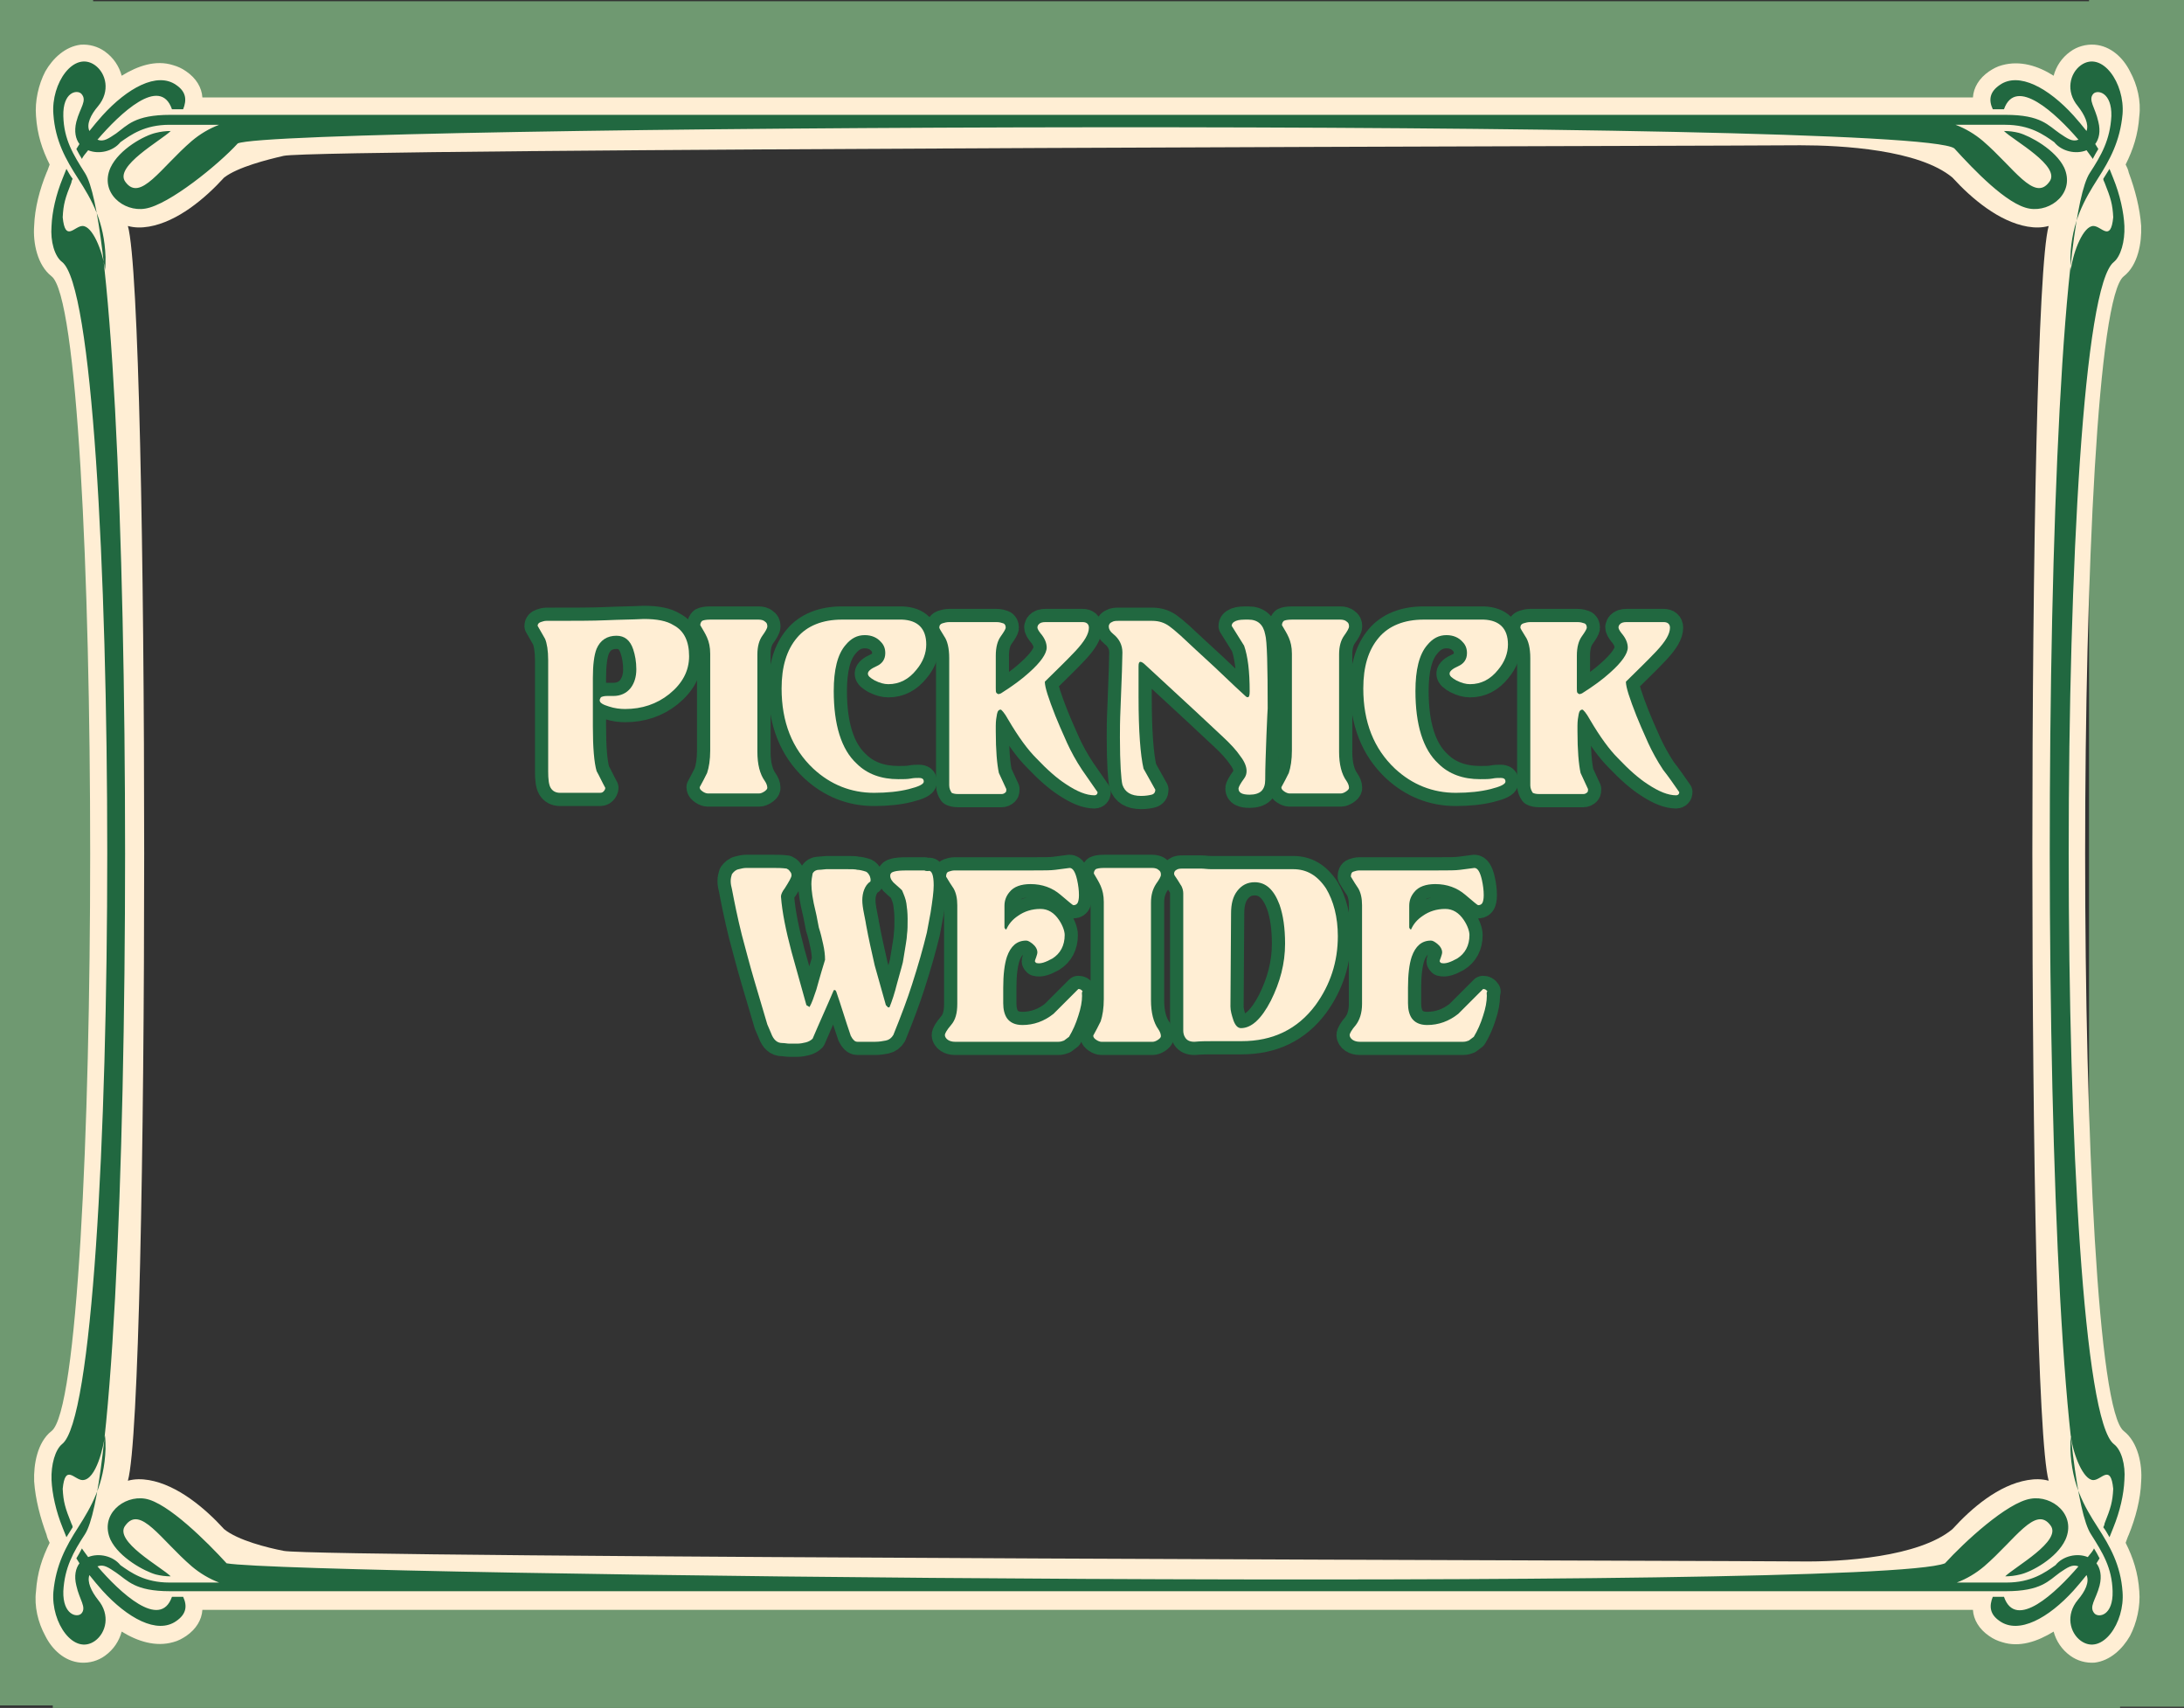<?xml version="1.0" encoding="utf-8"?>
<!-- Generator: Adobe Illustrator 27.0.1, SVG Export Plug-In . SVG Version: 6.00 Build 0)  -->
<svg version="1.1" id="Layer_1" xmlns="http://www.w3.org/2000/svg" xmlns:xlink="http://www.w3.org/1999/xlink" x="0px" y="0px"
	 viewBox="0 0 351.8 275.1" style="enable-background:new 0 0 351.8 275.1;" xml:space="preserve">
<rect x="0" y="0" width="351.8" height="275.1" fill="#333333" stroke="none"/>
<style type="text/css">
	.st0{fill:#6F9971;}
	.st1{fill:#FFEED4;}
	.st2{fill:#216840;}
	.st3{enable-background:new    ;}
	.st4{fill:#579C72;}
	.st5{fill:none;stroke:#216840;stroke-width:4.252;stroke-linejoin:round;stroke-miterlimit:10;}
</style>
<rect y="-0.5" class="st0" width="15" height="275.2"/>
<rect x="336.5" y="-0.1" class="st0" width="15.3" height="275"/>
<rect x="8.5" y="0.2" class="st0" width="333" height="17.5"/>
<rect x="8.5" y="256.6" class="st0" width="333" height="18.5"/>
<path class="st1" d="M330.8,12.2c0.4-1.5,1.3-2.9,2.7-3.9c1.1-0.8,2.5-1.2,3.9-1.1c2.6,0.2,4.6,2.1,5.7,4.3c1.2,2.2,1.8,4.8,1.5,7.2
	c-0.2,3-1,5.4-2.2,7.8c0.2,0.4,0.4,0.8,0.5,1.3c1,2.7,1.8,5.7,2,8.6c0.1,2.7-0.5,6.3-2.8,8.1c-8.3,6.4-8.3,179.6,0,186
	c2.3,1.8,3,5.4,2.8,8.1c-0.1,2.9-0.9,5.9-2,8.6c-0.2,0.4-0.3,0.8-0.5,1.3c1.2,2.4,2,4.8,2.2,7.8c0.2,2.4-0.4,5.1-1.5,7.2
	c-1.2,2.1-3.2,4-5.7,4.3c-1.4,0.1-2.8-0.3-3.9-1.1c-1.4-1-2.3-2.4-2.7-3.9c-2.6,1.6-5.5,2.6-8.3,1.7c-0.7-0.2-1.4-0.5-2.1-1
	c-1.6-1.1-2.5-2.6-2.6-4.2c-19.1,0-266.1,0-285.2,0c-0.1,1.6-1,3.1-2.6,4.2c-0.6,0.4-1.3,0.8-2.1,1c-2.8,0.8-5.7-0.1-8.3-1.7
	c-0.4,1.5-1.3,2.9-2.7,3.9c-1.1,0.8-2.5,1.2-3.9,1.1c-2.6-0.2-4.6-2.1-5.7-4.3c-1.2-2.2-1.8-4.8-1.5-7.2c0.2-3,1-5.4,2.2-7.8
	c-0.2-0.4-0.4-0.8-0.5-1.3c-1-2.7-1.8-5.7-2-8.6c-0.1-2.7,0.5-6.3,2.8-8.1c8.3-6.4,8.3-179.6,0-186c-2.3-1.8-3-5.4-2.8-8.1
	c0.1-2.9,0.9-5.9,2-8.6C7.7,27.4,7.8,27,8,26.5c-1.2-2.4-2-4.8-2.2-7.8c-0.2-2.4,0.4-5.1,1.5-7.2c1.2-2.1,3.2-4,5.7-4.3
	c1.4-0.1,2.8,0.3,3.9,1.1c1.4,1,2.3,2.4,2.7,3.9c2.6-1.6,5.5-2.6,8.3-1.7c0.7,0.2,1.4,0.5,2.1,1c1.6,1.1,2.5,2.6,2.6,4.2
	c19.1,0,266.1,0,285.2,0c0.1-1.6,1-3.1,2.6-4.2c0.6-0.4,1.3-0.8,2.1-1C325.4,9.7,328.3,10.6,330.8,12.2L330.8,12.2z M20.6,36.4
	c3.5,12.4,3.5,189.7,0,202.1c1.1-0.3,2.2-0.3,3.4-0.1c4.6,0.8,9,4.5,12.1,7.9c2.2,1.8,7,3,9.6,3.5c5.3,1.1,238.9,1.6,244.3,1.7
	c6.7,0.1,19.1-0.7,24.5-5.2c3.1-3.4,7.4-7.1,12.1-7.9c1.2-0.2,2.3-0.2,3.4,0.1c-3.5-12.4-3.5-189.7,0-202.1
	c-1.1,0.3-2.2,0.3-3.4,0.1c-4.6-0.8-9-4.5-12.1-7.9c-5.4-4.5-17.8-5.2-24.5-5.2c-5.4,0.1-239,0.5-244.3,1.7
	c-2.6,0.6-7.4,1.8-9.6,3.5C33,32,28.6,35.7,24,36.5C22.8,36.7,21.7,36.7,20.6,36.4z"/>
<path class="st2" d="M336.6,27.9c1.9-2.9,3.3-5.4,3.5-9.2c0.1-3.8-2.2-4.3-2.9-3.6c-0.9,1,0.3,2.2,0.8,4.5c0.4,1.6,0.1,2.8-0.5,3.6
	c0.2,0.3,0.3,0.5,0.5,0.8c-0.3,0.5-0.6,1-0.9,1.6c-0.1-0.2-0.5-0.7-1-1.4c-1.7,0.7-4,0.2-5.2-1.3c-1.7-1.2-3.9-2.8-7.9-2.8l0,0h-8
	c1.6,0.6,3.1,1.5,4.4,2.6c5,4.3,8.3,9.9,10.7,6.6c2-2.5-5.8-6.7-7.3-8.2c0.8,0,1.6,0.1,2.4,0.3c1.8,0.5,5.9,2.7,7.3,5.6
	c1.8,4-2.1,7.2-5.6,6.6c-3.6-0.6-9-6.3-12.1-9.7c-6.8-5-269.8-3.8-276.5-0.8c-3.1,3.4-11.1,9.9-14.9,10.5C19.9,34.2,16,31,17.8,27
	c1.4-3,5.5-5.2,7.3-5.6c0.8-0.2,1.6-0.3,2.4-0.3c-1.5,1.5-9.2,5.7-7.3,8.2c2.4,3.3,5.7-2.3,10.7-6.6c1.3-1.1,2.8-2,4.4-2.6h-8l0,0
	c-4,0-6.2,1.6-7.9,2.8c-1.2,1.5-3.5,2-5.2,1.3c-0.5,0.6-0.9,1.1-1,1.4c-0.3-0.5-0.6-1-0.9-1.6c0.2-0.3,0.3-0.5,0.5-0.8
	c-0.6-0.8-0.9-2-0.5-3.6c0.6-2.3,1.8-3.4,0.8-4.5c-0.7-0.7-3-0.3-2.9,3.6c0.1,3.8,1.6,6.2,3.5,9.2c8.6,13.6,8.6,205.6,0,219.2
	c-1.9,2.9-3.3,5.4-3.5,9.2c-0.1,3.8,2.2,4.3,2.9,3.6c0.9-1-0.3-2.2-0.8-4.5c-0.4-1.6-0.1-2.8,0.5-3.6c-0.2-0.3-0.3-0.5-0.5-0.8
	c0.3-0.5,0.6-1,0.9-1.6c0.1,0.2,0.5,0.7,1,1.4c1.7-0.7,4-0.2,5.2,1.3c1.7,1.2,3.9,2.8,7.9,2.8l0,0h8c-1.6-0.6-3.1-1.5-4.4-2.6
	c-5-4.3-8.3-9.9-10.7-6.6c-2,2.5,5.8,6.7,7.3,8.2c-0.8,0-1.6-0.1-2.4-0.3c-1.8-0.5-5.9-2.7-7.3-5.6c-1.8-4,2.1-7.2,5.6-6.6
	c3.6,0.6,10,7,13.1,10.4c11.2,2,265,4.7,276.8,0c3.1-3.4,10-9.8,13.8-10.4c3.5-0.6,7.4,2.6,5.6,6.6c-1.4,3-5.5,5.2-7.3,5.6
	c-0.8,0.2-1.6,0.3-2.4,0.3c1.5-1.5,9.2-5.7,7.3-8.2c-2.4-3.3-5.7,2.3-10.7,6.6c-1.3,1.1-2.8,2-4.4,2.6h8l0,0c4,0,6.2-1.6,7.9-2.8
	c1.2-1.5,3.5-2,5.2-1.3c0.5-0.6,0.9-1.1,1-1.4c0.3,0.5,0.6,1,0.9,1.6c-0.2,0.3-0.3,0.5-0.5,0.8c0.6,0.8,0.9,2,0.5,3.6
	c-0.6,2.3-1.8,3.4-0.8,4.5c0.7,0.7,3,0.3,2.9-3.6c-0.1-3.8-1.6-6.2-3.5-9.2C328,233.5,328,41.4,336.6,27.9L336.6,27.9z M323.1,18.5
	L323.1,18.5c5.7,0,6.8,1.7,8.7,3c1.2,0.8,2,1.4,3,1c-3.6-4.2-10.1-10.3-12-4.9h-0.4l0,0H321c-0.7-1.5-0.5-2.8,1.1-3.9
	c3.1-2.2,7.9,0.5,11.9,4.9c0.7,0.8,1.4,1.6,2.1,2.5c0.4-1.1-0.3-2.6-1.4-4c-2-2.4-1.3-5.3,0.5-6.6c3.4-2.4,7.1,2.9,6.7,7.9
	c-0.4,4.3-2,7.3-4,10.4c-2.1,3.3-4.2,6.9-4.4,12.6c0,0.8,0,1.5,0.1,2.2c0-0.1,0-0.2,0-0.3c0.4-2.9,2-6.9,3.6-6.9
	c1.3,0,2.8,2.7,3.2-1.4c-0.1-2.1-0.4-3.1-1.4-5.6c-0.1-0.2-0.2-0.4-0.2-0.6c0.3-0.5,0.7-1.1,1-1.6c0.2,0.5,0.4,1,0.6,1.5
	c1.1,2.7,1.7,5.5,1.8,7.7c0.1,2.5-0.6,4.9-1.7,5.8c-9.7,7.5-9.7,182.9,0,190.4c1.2,0.9,1.9,3.3,1.7,5.8c-0.1,2.3-0.7,5-1.8,7.7
	c-0.2,0.5-0.4,1-0.6,1.5c-0.3-0.5-0.6-1.1-1-1.6c0.1-0.2,0.2-0.4,0.2-0.6c1-2.5,1.3-3.5,1.4-5.6c-0.4-4.1-1.9-1.4-3.2-1.4
	c-1.6,0-3.2-4-3.6-6.9c0-0.1,0-0.2,0-0.3c-0.1,0.7-0.1,1.4-0.1,2.2c0.2,5.7,2.2,9.2,4.4,12.6c2,3.1,3.7,6.1,4,10.4
	c0.4,5-3.3,10.3-6.7,7.9c-1.8-1.3-2.5-4.2-0.5-6.6c1.2-1.4,1.9-2.9,1.4-4c-0.7,0.9-1.4,1.7-2.1,2.5c-4,4.4-8.8,7.1-11.9,4.9
	c-1.6-1.1-1.7-2.4-1.1-3.9h1.4l0,0h0.4c1.9,5.5,8.4-0.7,12-4.9c-1-0.4-1.8,0.2-3,1c-1.8,1.3-3,3-8.7,3l0,0c-44.4,0-255.3,0-295.7,0
	l0,0c-5.7,0-6.8-1.7-8.7-3c-1.2-0.8-2-1.4-3-1c3.6,4.2,10.1,10.3,12,4.9h0.4l0,0h1.4c0.7,1.5,0.5,2.8-1.1,3.9
	c-3.1,2.2-7.9-0.5-11.9-4.9c-0.7-0.8-1.4-1.6-2.1-2.5c-0.4,1.1,0.3,2.6,1.4,4c2,2.4,1.3,5.3-0.5,6.6c-3.4,2.4-7.1-2.9-6.7-7.9
	c0.4-4.3,2-7.3,4-10.4c2.1-3.3,4.2-6.9,4.4-12.6c0-0.8,0-1.5-0.1-2.2c-0.2,1.7-1.4,7.2-3.6,7.2c-1.3,0-2.8-2.7-3.2,1.4
	c0.1,2.1,0.4,3.1,1.4,5.6c0.1,0.2,0.2,0.4,0.2,0.6c-0.3,0.5-0.7,1.1-1,1.6c-0.2-0.5-0.4-1-0.6-1.5c-1.1-2.7-1.7-5.5-1.8-7.7
	c-0.1-2.5,0.6-4.9,1.7-5.8c9.7-7.5,9.7-182.9,0-190.4c-1.2-0.9-1.9-3.3-1.7-5.8c0.1-2.3,0.7-5,1.8-7.7c0.2-0.5,0.4-1,0.6-1.5
	c0.3,0.5,0.6,1.1,1,1.6c-0.1,0.2-0.2,0.4-0.2,0.6c-1,2.5-1.3,3.5-1.4,5.6c0.4,4.1,1.9,1.4,3.2,1.4c1.6,0,3.2,4,3.6,6.9
	c0,0.1,0,0.2,0,0.3c0.1-0.7,0.1-1.4,0.1-2.2c-0.2-5.7-2.2-9.2-4.4-12.6c-2-3.1-3.7-6.1-4-10.4c-0.4-5,3.3-10.3,6.7-7.9
	c1.8,1.3,2.5,4.2,0.5,6.6c-1.2,1.4-1.9,2.9-1.4,4c0.7-0.9,1.4-1.7,2.1-2.5c4-4.4,8.8-7.1,11.9-4.9c1.6,1.1,1.7,2.4,1.1,3.9h-1.4l0,0
	h-0.4c-1.9-5.5-8.4,0.7-12,4.9c1,0.4,1.8-0.2,3-1c1.8-1.3,3-3,8.7-3l0,0C67.8,18.5,278.7,18.5,323.1,18.5z"/>
<g class="st3">
	<path class="st4" d="M111,105.7c0,2.4-1.1,4.4-3.2,6.1c-2,1.6-4.4,2.4-7.1,2.4c-0.8,0-1.7-0.1-2.6-0.4c-1-0.3-1.5-0.6-1.5-1
		c0-0.2,0.1-0.3,0.2-0.5c0.2-0.1,0.5-0.2,1-0.2c0.4,0,0.7,0,1,0c1.1,0,2.1-0.4,2.8-1.3c0.6-0.8,0.9-1.8,0.9-3s-0.2-2.3-0.5-3.2
		c-0.5-1.5-1.4-2.2-2.7-2.2c-1.5,0-2.6,0.7-3.2,2.1c-0.4,1-0.6,2.6-0.6,4.7v7.8c0,3.4,0.2,5.8,0.6,7.2c0.5,0.9,0.9,1.8,1.4,2.7
		c0,0.2-0.1,0.4-0.3,0.6c-0.2,0.2-0.4,0.2-0.7,0.2h-6.3c-0.7,0-1.2-0.3-1.5-0.8s-0.4-1.4-0.4-2.7v-17.9c0-1.5-0.2-2.7-0.5-3.4
		c-0.4-0.7-0.8-1.4-1.2-2.1c0-0.3,0.2-0.5,0.5-0.6s0.6-0.2,0.9-0.2c4.4,0,7.6,0,9.7-0.1s4.1-0.1,6-0.2c2.1,0,3.7,0.3,4.8,1
		C110.2,101.6,111,103.3,111,105.7z"/>
	<path class="st4" d="M123.6,126.9c0,0.2-0.2,0.4-0.5,0.6s-0.6,0.3-0.8,0.3H114c-0.2,0-0.5-0.1-0.8-0.3c-0.3-0.2-0.5-0.4-0.5-0.7
		c0.4-0.7,0.8-1.5,1.2-2.3c0.3-0.9,0.5-2.1,0.5-3.6v-15.6c0-1.1-0.2-1.9-0.5-2.6s-0.7-1.3-1.1-2c0-0.3,0.1-0.5,0.3-0.7
		c0.2-0.1,0.6-0.2,1.3-0.2h7.8c0.4,0,0.8,0.1,1,0.3c0.3,0.2,0.4,0.4,0.4,0.8c0,0.3-0.3,0.8-0.8,1.5s-0.8,1.7-0.8,3v15.7
		c0,2,0.4,3.6,1.2,4.7C123.4,126.1,123.6,126.5,123.6,126.9z"/>
	<path class="st4" d="M149.2,103.8c0,1.4-0.5,2.8-1.6,4.1c-1.2,1.5-2.7,2.3-4.5,2.3c-0.7,0-1.4-0.2-2.2-0.6
		c-0.7-0.4-1.1-0.7-1.1-1.1s0.5-0.8,1.4-1.2c0.9-0.4,1.4-1.1,1.4-2.1c0-0.7-0.2-1.3-0.7-1.8c-0.6-0.7-1.5-1.1-2.6-1.1
		c-1.2,0-2.2,0.5-3.1,1.6c-1.3,1.5-1.9,4-1.9,7.4c0,5.4,1.2,9.4,3.7,11.7c1.7,1.7,4,2.5,6.7,2.5c0.8,0,1.5,0,2-0.1s0.9-0.1,1.3-0.1
		c0.6,0,0.8,0.2,0.8,0.6s-0.8,0.8-2.4,1.2c-1.6,0.4-3.5,0.6-5.6,0.6c-3.7,0-7-1.3-9.8-3.9c-3.4-3.2-5.1-7.5-5.1-12.9
		c0-3.5,0.8-6.2,2.5-8.2c1.6-1.9,4.1-2.9,7.2-2.9h9.7C147.8,99.9,149.2,101.2,149.2,103.8z"/>
	<path class="st4" d="M176.8,127.6c0,0.3-0.2,0.5-0.5,0.5c-1.3,0-2.8-0.6-4.6-1.8c-1.4-0.9-3-2.3-4.8-4.2c-1.3-1.3-2.8-3.3-4.5-6.2
		c-0.6-1.1-1.1-1.6-1.2-1.6c-0.3,0-0.5,0.2-0.6,0.7s-0.2,1.1-0.2,1.9c0,0.5,0,0.8,0,0.9c0,3.1,0.2,5.3,0.5,6.7
		c0.4,0.9,0.8,1.7,1.2,2.6c0,0.2,0,0.4-0.1,0.5c-0.2,0.2-0.4,0.3-0.7,0.3h-6.9c-0.6,0-0.9-0.1-1.1-0.2c-0.2-0.3-0.4-0.7-0.4-1.2V106
		c0-1.6-0.3-2.8-0.8-3.5c-0.5-0.8-0.8-1.3-0.8-1.4c0-0.4,0.2-0.6,0.5-0.7s0.7-0.2,1.1-0.2h7.6c0.5,0,0.8,0.1,1.1,0.2
		s0.4,0.4,0.4,0.7c0,0.2-0.3,0.7-0.8,1.4s-0.8,1.7-0.8,3.1v5.2c0,0.4,0,0.7,0.1,0.8s0.2,0.2,0.4,0.2c0.2-0.1,0.3-0.1,0.3-0.1
		c1.9-1.2,3.4-2.3,4.6-3.4c1.8-1.6,2.8-3,2.8-4c0-0.7-0.3-1.5-1-2.3c-0.3-0.4-0.5-0.7-0.5-1c0.1-0.2,0.1-0.4,0.2-0.4
		c0.2-0.3,0.6-0.4,1.1-0.4h6c0.6,0,1,0.3,1,0.9c0,1-0.7,2.2-2.2,3.8c-1.6,1.7-3.3,3.3-4.9,4.9c0,0.9,0.6,2.7,1.7,5.5
		c0.4,1,1,2.4,1.9,4.4c0.6,1.3,1.4,2.8,2.4,4.3C175,125,175.9,126.3,176.8,127.6z"/>
	<path class="st4" d="M204.2,114.1c0,0.1-0.1,1.5-0.2,4.3c-0.1,2.8-0.2,5.2-0.2,7.2c0,0.8-0.2,1.4-0.6,1.8c-0.4,0.4-1.1,0.6-1.9,0.6
		c-1.2,0-1.8-0.3-1.8-1c0-0.2,0.3-0.8,0.9-1.6c0.3-0.4,0.4-0.8,0.4-1.2c0-0.7-0.3-1.5-1-2.4c-0.6-0.9-1.6-2-2.9-3.2
		c-1.5-1.4-3-2.8-4.5-4.2l-7.9-7.3c-0.3-0.3-0.6-0.5-0.8-0.5s-0.3,0.2-0.3,0.7c0,2,0,3.1,0,3.3c0,0.2,0,0.7,0,1.7
		c0,5.5,0.3,9.3,0.8,11.5c0.6,1.1,1.3,2.3,1.9,3.4c0,0.4-0.2,0.7-0.6,0.8c-0.4,0.1-1,0.2-1.7,0.2c-1.6,0-2.6-0.6-3-1.8
		c-0.2-0.8-0.4-3.4-0.4-7.6c0-1.1,0-2.7,0.1-4.8c0.2-4.9,0.3-7.9,0.3-8.9c0-1.2-0.5-2.2-1.5-3c-0.5-0.4-0.7-0.8-0.7-1.2
		c0-0.3,0.2-0.6,0.5-0.7c0.3-0.2,0.7-0.2,1.1-0.2h5.4c1.1,0,2,0.3,2.8,0.9c0.3,0.2,0.9,0.7,1.8,1.5c1.4,1.3,3.2,3,5.4,5
		c1.3,1.2,2.9,2.8,5,4.7c0.2,0.2,0.3,0.2,0.4,0.2c0.2,0,0.3-0.3,0.3-0.9c0-3.3-0.3-5.7-0.9-7.4c-0.7-1.1-1.3-2.1-2-3.2
		c0-0.3,0.2-0.6,0.7-0.8c0.5-0.2,1.1-0.2,2-0.2c1.5,0,2.4,0.8,2.7,2.4C204.1,103.2,204.2,107.3,204.2,114.1z"/>
	<path class="st4" d="M217.3,126.9c0,0.2-0.2,0.4-0.5,0.6s-0.6,0.3-0.8,0.3h-8.3c-0.2,0-0.5-0.1-0.8-0.3c-0.3-0.2-0.5-0.4-0.5-0.7
		c0.4-0.7,0.8-1.5,1.2-2.3c0.3-0.9,0.5-2.1,0.5-3.6v-15.6c0-1.1-0.2-1.9-0.5-2.6s-0.7-1.3-1.1-2c0-0.3,0.1-0.5,0.3-0.7
		c0.2-0.1,0.6-0.2,1.3-0.2h7.8c0.4,0,0.8,0.1,1,0.3c0.3,0.2,0.4,0.4,0.4,0.8c0,0.3-0.3,0.8-0.8,1.5s-0.8,1.7-0.8,3v15.7
		c0,2,0.4,3.6,1.2,4.7C217.1,126.1,217.3,126.5,217.3,126.9z"/>
	<path class="st4" d="M242.9,103.8c0,1.4-0.5,2.8-1.6,4.1c-1.2,1.5-2.7,2.3-4.5,2.3c-0.7,0-1.4-0.2-2.2-0.6
		c-0.7-0.4-1.1-0.7-1.1-1.1s0.5-0.8,1.4-1.2c0.9-0.4,1.4-1.1,1.4-2.1c0-0.7-0.2-1.3-0.7-1.8c-0.6-0.7-1.5-1.1-2.6-1.1
		c-1.2,0-2.2,0.5-3.1,1.6c-1.3,1.5-1.9,4-1.9,7.4c0,5.4,1.2,9.4,3.7,11.7c1.7,1.7,4,2.5,6.7,2.5c0.8,0,1.5,0,2-0.1s0.9-0.1,1.3-0.1
		c0.6,0,0.8,0.2,0.8,0.6s-0.8,0.8-2.4,1.2s-3.5,0.6-5.6,0.6c-3.7,0-7-1.3-9.8-3.9c-3.4-3.2-5.1-7.5-5.1-12.9c0-3.5,0.8-6.2,2.5-8.2
		c1.6-1.9,4.1-2.9,7.2-2.9h9.7C241.5,99.9,242.9,101.2,242.9,103.8z"/>
	<path class="st4" d="M270.5,127.6c0,0.3-0.2,0.5-0.5,0.5c-1.3,0-2.8-0.6-4.6-1.8c-1.4-0.9-3-2.3-4.8-4.2c-1.3-1.3-2.8-3.3-4.5-6.2
		c-0.6-1.1-1.1-1.6-1.2-1.6c-0.3,0-0.5,0.2-0.6,0.7s-0.2,1.1-0.2,1.9c0,0.5,0,0.8,0,0.9c0,3.1,0.2,5.3,0.5,6.7
		c0.4,0.9,0.8,1.7,1.2,2.6c0,0.2,0,0.4-0.1,0.5c-0.2,0.2-0.4,0.3-0.7,0.3h-7c-0.6,0-0.9-0.1-1.1-0.2c-0.2-0.3-0.4-0.7-0.4-1.2V106
		c0-1.6-0.3-2.8-0.8-3.5c-0.5-0.8-0.8-1.3-0.8-1.4c0-0.4,0.2-0.6,0.5-0.7s0.7-0.2,1.1-0.2h7.6c0.5,0,0.8,0.1,1.1,0.2
		s0.4,0.4,0.4,0.7c0,0.2-0.3,0.7-0.8,1.4c-0.5,0.7-0.8,1.7-0.8,3.1v5.2c0,0.4,0,0.7,0.1,0.8s0.2,0.2,0.4,0.2
		c0.2-0.1,0.3-0.1,0.3-0.1c1.9-1.2,3.4-2.3,4.6-3.4c1.8-1.6,2.8-3,2.8-4c0-0.7-0.3-1.5-1-2.3c-0.3-0.4-0.5-0.7-0.5-1
		c0.1-0.2,0.1-0.4,0.2-0.4c0.2-0.3,0.6-0.4,1.1-0.4h6c0.6,0,1,0.3,1,0.9c0,1-0.7,2.2-2.2,3.8c-1.6,1.7-3.3,3.3-4.9,4.9
		c0,0.9,0.6,2.7,1.7,5.5c0.4,1,1,2.4,1.9,4.4c0.6,1.3,1.4,2.8,2.4,4.3C268.7,125,269.6,126.3,270.5,127.6z"/>
</g>
<g class="st3">
	<path class="st5" d="M111,105.7c0,2.4-1.1,4.4-3.2,6.1c-2,1.6-4.4,2.4-7.1,2.4c-0.8,0-1.7-0.1-2.6-0.4c-1-0.3-1.5-0.6-1.5-1
		c0-0.2,0.1-0.3,0.2-0.5c0.2-0.1,0.5-0.2,1-0.2c0.4,0,0.7,0,1,0c1.1,0,2.1-0.4,2.8-1.3c0.6-0.8,0.9-1.8,0.9-3s-0.2-2.3-0.5-3.2
		c-0.5-1.5-1.4-2.2-2.7-2.2c-1.5,0-2.6,0.7-3.2,2.1c-0.4,1-0.6,2.6-0.6,4.7v7.8c0,3.4,0.2,5.8,0.6,7.2c0.5,0.9,0.9,1.8,1.4,2.7
		c0,0.2-0.1,0.4-0.3,0.6c-0.2,0.2-0.4,0.2-0.7,0.2h-6.3c-0.7,0-1.2-0.3-1.5-0.8s-0.4-1.4-0.4-2.7v-17.9c0-1.5-0.2-2.7-0.5-3.4
		c-0.4-0.7-0.8-1.4-1.2-2.1c0-0.3,0.2-0.5,0.5-0.6s0.6-0.2,0.9-0.2c4.4,0,7.6,0,9.7-0.1s4.1-0.1,6-0.2c2.1,0,3.7,0.3,4.8,1
		C110.2,101.6,111,103.3,111,105.7z"/>
	<path class="st5" d="M123.6,126.9c0,0.2-0.2,0.4-0.5,0.6s-0.6,0.3-0.8,0.3H114c-0.2,0-0.5-0.1-0.8-0.3c-0.3-0.2-0.5-0.4-0.5-0.7
		c0.4-0.7,0.8-1.5,1.2-2.3c0.3-0.9,0.5-2.1,0.5-3.6v-15.6c0-1.1-0.2-1.9-0.5-2.6s-0.7-1.3-1.1-2c0-0.3,0.1-0.5,0.3-0.7
		c0.2-0.1,0.6-0.2,1.3-0.2h7.8c0.4,0,0.8,0.1,1,0.3c0.3,0.2,0.4,0.4,0.4,0.8c0,0.3-0.3,0.8-0.8,1.5s-0.8,1.7-0.8,3v15.7
		c0,2,0.4,3.6,1.2,4.7C123.4,126.1,123.6,126.5,123.6,126.9z"/>
	<path class="st5" d="M149.2,103.8c0,1.4-0.5,2.8-1.6,4.1c-1.2,1.5-2.7,2.3-4.5,2.3c-0.7,0-1.4-0.2-2.2-0.6
		c-0.7-0.4-1.1-0.7-1.1-1.1s0.5-0.8,1.4-1.2c0.9-0.4,1.4-1.1,1.4-2.1c0-0.7-0.2-1.3-0.7-1.8c-0.6-0.7-1.5-1.1-2.6-1.1
		c-1.2,0-2.2,0.5-3.1,1.6c-1.3,1.5-1.9,4-1.9,7.4c0,5.4,1.2,9.4,3.7,11.7c1.7,1.7,4,2.5,6.7,2.5c0.8,0,1.5,0,2-0.1s0.9-0.1,1.3-0.1
		c0.6,0,0.8,0.2,0.8,0.6s-0.8,0.8-2.4,1.2c-1.6,0.4-3.5,0.6-5.6,0.6c-3.7,0-7-1.3-9.8-3.9c-3.4-3.2-5.1-7.5-5.1-12.9
		c0-3.5,0.8-6.2,2.5-8.2c1.6-1.9,4.1-2.9,7.2-2.9h9.7C147.8,99.9,149.2,101.2,149.2,103.8z"/>
	<path class="st5" d="M176.8,127.6c0,0.3-0.2,0.5-0.5,0.5c-1.3,0-2.8-0.6-4.6-1.8c-1.4-0.9-3-2.3-4.8-4.2c-1.3-1.3-2.8-3.3-4.5-6.2
		c-0.6-1.1-1.1-1.6-1.2-1.6c-0.3,0-0.5,0.2-0.6,0.7s-0.2,1.1-0.2,1.9c0,0.5,0,0.8,0,0.9c0,3.1,0.2,5.3,0.5,6.7
		c0.4,0.9,0.8,1.7,1.2,2.6c0,0.2,0,0.4-0.1,0.5c-0.2,0.2-0.4,0.3-0.7,0.3h-6.9c-0.6,0-0.9-0.1-1.1-0.2c-0.2-0.3-0.4-0.7-0.4-1.2V106
		c0-1.6-0.3-2.8-0.8-3.5c-0.5-0.8-0.8-1.3-0.8-1.4c0-0.4,0.2-0.6,0.5-0.7s0.7-0.2,1.1-0.2h7.6c0.5,0,0.8,0.1,1.1,0.2
		s0.4,0.4,0.4,0.7c0,0.2-0.3,0.7-0.8,1.4s-0.8,1.7-0.8,3.1v5.2c0,0.4,0,0.7,0.1,0.8s0.2,0.2,0.4,0.2c0.2-0.1,0.3-0.1,0.3-0.1
		c1.9-1.2,3.4-2.3,4.6-3.4c1.8-1.6,2.8-3,2.8-4c0-0.7-0.3-1.5-1-2.3c-0.3-0.4-0.5-0.7-0.5-1c0.1-0.2,0.1-0.4,0.2-0.4
		c0.2-0.3,0.6-0.4,1.1-0.4h6c0.6,0,1,0.3,1,0.9c0,1-0.7,2.2-2.2,3.8c-1.6,1.7-3.3,3.3-4.9,4.9c0,0.9,0.6,2.7,1.7,5.5
		c0.4,1,1,2.4,1.9,4.4c0.6,1.3,1.4,2.8,2.4,4.3C175,125,175.9,126.3,176.8,127.6z"/>
	<path class="st5" d="M204.2,114.1c0,0.1-0.1,1.5-0.2,4.3c-0.1,2.8-0.2,5.2-0.2,7.2c0,0.8-0.2,1.4-0.6,1.8c-0.4,0.4-1.1,0.6-1.9,0.6
		c-1.2,0-1.8-0.3-1.8-1c0-0.2,0.3-0.8,0.9-1.6c0.3-0.4,0.4-0.8,0.4-1.2c0-0.7-0.3-1.5-1-2.4c-0.6-0.9-1.6-2-2.9-3.2
		c-1.5-1.4-3-2.8-4.5-4.2l-7.9-7.3c-0.3-0.3-0.6-0.5-0.8-0.5s-0.3,0.2-0.3,0.7c0,2,0,3.1,0,3.3c0,0.2,0,0.7,0,1.7
		c0,5.5,0.3,9.3,0.8,11.5c0.6,1.1,1.3,2.3,1.9,3.4c0,0.4-0.2,0.7-0.6,0.8c-0.4,0.1-1,0.2-1.7,0.2c-1.6,0-2.6-0.6-3-1.8
		c-0.2-0.8-0.4-3.4-0.4-7.6c0-1.1,0-2.7,0.1-4.8c0.2-4.9,0.3-7.9,0.3-8.9c0-1.2-0.5-2.2-1.5-3c-0.5-0.4-0.7-0.8-0.7-1.2
		c0-0.3,0.2-0.6,0.5-0.7c0.3-0.2,0.7-0.2,1.1-0.2h5.4c1.1,0,2,0.3,2.8,0.9c0.3,0.2,0.9,0.7,1.8,1.5c1.4,1.3,3.2,3,5.4,5
		c1.3,1.2,2.9,2.8,5,4.7c0.2,0.2,0.3,0.2,0.4,0.2c0.2,0,0.3-0.3,0.3-0.9c0-3.3-0.3-5.7-0.9-7.4c-0.7-1.1-1.3-2.1-2-3.2
		c0-0.3,0.2-0.6,0.7-0.8c0.5-0.2,1.1-0.2,2-0.2c1.5,0,2.4,0.8,2.7,2.4C204.1,103.2,204.2,107.3,204.2,114.1z"/>
	<path class="st5" d="M217.3,126.9c0,0.2-0.2,0.4-0.5,0.6s-0.6,0.3-0.8,0.3h-8.3c-0.2,0-0.5-0.1-0.8-0.3c-0.3-0.2-0.5-0.4-0.5-0.7
		c0.4-0.7,0.8-1.5,1.2-2.3c0.3-0.9,0.5-2.1,0.5-3.6v-15.6c0-1.1-0.2-1.9-0.5-2.6s-0.7-1.3-1.1-2c0-0.3,0.1-0.5,0.3-0.7
		c0.2-0.1,0.6-0.2,1.3-0.2h7.8c0.4,0,0.8,0.1,1,0.3c0.3,0.2,0.4,0.4,0.4,0.8c0,0.3-0.3,0.8-0.8,1.5s-0.8,1.7-0.8,3v15.7
		c0,2,0.4,3.6,1.2,4.7C217.1,126.1,217.3,126.5,217.3,126.9z"/>
	<path class="st5" d="M242.9,103.8c0,1.4-0.5,2.8-1.6,4.1c-1.2,1.5-2.7,2.3-4.5,2.3c-0.7,0-1.4-0.2-2.2-0.6
		c-0.7-0.4-1.1-0.7-1.1-1.1s0.5-0.8,1.4-1.2c0.9-0.4,1.4-1.1,1.4-2.1c0-0.7-0.2-1.3-0.7-1.8c-0.6-0.7-1.5-1.1-2.6-1.1
		c-1.2,0-2.2,0.5-3.1,1.6c-1.3,1.5-1.9,4-1.9,7.4c0,5.4,1.2,9.4,3.7,11.7c1.7,1.7,4,2.5,6.7,2.5c0.8,0,1.5,0,2-0.1s0.9-0.1,1.3-0.1
		c0.6,0,0.8,0.2,0.8,0.6s-0.8,0.8-2.4,1.2s-3.5,0.6-5.6,0.6c-3.7,0-7-1.3-9.8-3.9c-3.4-3.2-5.1-7.5-5.1-12.9c0-3.5,0.8-6.2,2.5-8.2
		c1.6-1.9,4.1-2.9,7.2-2.9h9.7C241.5,99.9,242.9,101.2,242.9,103.8z"/>
	<path class="st5" d="M270.5,127.6c0,0.3-0.2,0.5-0.5,0.5c-1.3,0-2.8-0.6-4.6-1.8c-1.4-0.9-3-2.3-4.8-4.2c-1.3-1.3-2.8-3.3-4.5-6.2
		c-0.6-1.1-1.1-1.6-1.2-1.6c-0.3,0-0.5,0.2-0.6,0.7s-0.2,1.1-0.2,1.9c0,0.5,0,0.8,0,0.9c0,3.1,0.2,5.3,0.5,6.7
		c0.4,0.9,0.8,1.7,1.2,2.6c0,0.2,0,0.4-0.1,0.5c-0.2,0.2-0.4,0.3-0.7,0.3h-7c-0.6,0-0.9-0.1-1.1-0.2c-0.2-0.3-0.4-0.7-0.4-1.2V106
		c0-1.6-0.3-2.8-0.8-3.5c-0.5-0.8-0.8-1.3-0.8-1.4c0-0.4,0.2-0.6,0.5-0.7s0.7-0.2,1.1-0.2h7.6c0.5,0,0.8,0.1,1.1,0.2
		s0.4,0.4,0.4,0.7c0,0.2-0.3,0.7-0.8,1.4c-0.5,0.7-0.8,1.7-0.8,3.1v5.2c0,0.4,0,0.7,0.1,0.8s0.2,0.2,0.4,0.2
		c0.2-0.1,0.3-0.1,0.3-0.1c1.9-1.2,3.4-2.3,4.6-3.4c1.8-1.6,2.8-3,2.8-4c0-0.7-0.3-1.5-1-2.3c-0.3-0.4-0.5-0.7-0.5-1
		c0.1-0.2,0.1-0.4,0.2-0.4c0.2-0.3,0.6-0.4,1.1-0.4h6c0.6,0,1,0.3,1,0.9c0,1-0.7,2.2-2.2,3.8c-1.6,1.7-3.3,3.3-4.9,4.9
		c0,0.9,0.6,2.7,1.7,5.5c0.4,1,1,2.4,1.9,4.4c0.6,1.3,1.4,2.8,2.4,4.3C268.7,125,269.6,126.3,270.5,127.6z"/>
</g>
<g class="st3">
	<path class="st4" d="M150.4,142.6c0,1-0.2,2.5-0.5,4.4c-0.2,1.1-0.4,2.1-0.6,3.2c-0.6,2.5-1.4,5.3-2.4,8.4c-0.7,2.2-1.7,4.9-3,8.1
		c-0.3,0.5-0.7,0.8-1.2,0.9c-0.5,0.1-1.1,0.2-1.7,0.2c-0.6,0-1,0-1.3,0s-0.5,0-0.6,0c-0.2,0-0.3,0-0.4,0c-0.3,0-0.5,0-0.6,0
		c-0.2,0-0.4-0.1-0.5-0.2c-0.1-0.1-0.3-0.3-0.4-0.5c-0.1-0.2-0.2-0.3-0.2-0.4c-0.8-2.3-1.5-4.7-2.3-7c-0.1-0.2-0.2-0.3-0.4-0.2
		c-1.1,2.6-2.3,5.2-3.4,7.8c-0.3,0.3-0.7,0.5-1.1,0.6c-0.4,0.1-0.9,0.2-1.4,0.2c-0.4,0-0.8,0-1.2,0c-0.4,0-0.8-0.1-1.2-0.1
		c-0.8,0-1.4-0.5-1.8-1.6c-0.2-0.5-0.4-0.9-0.6-1.4c-0.6-2-1.3-4.4-2.1-7.1c-0.8-2.7-1.4-5.1-2-7.3c-0.7-2.8-1.2-5.3-1.6-7.4
		c-0.1-0.4-0.2-0.8-0.2-1.3c0-0.4,0.1-0.8,0.2-1.1c0.3-0.4,0.6-0.7,1.1-0.8c0.4-0.1,0.8-0.2,1.2-0.2h2.4c0.7,0,1.4,0,2,0
		s1.3,0,2.1,0.1c0.2,0.1,0.4,0.2,0.5,0.4c0.2,0.2,0.3,0.4,0.3,0.7s-0.4,1-1.1,2.1c-0.4,0.5-0.6,1-0.6,1.3c0.2,2.6,0.8,5.5,1.7,8.9
		c0.8,2.9,1.6,5.7,2.4,8.6c0.2,0.1,0.3,0.2,0.5,0.3c0.4-0.7,0.7-1.6,1.1-2.8c0.1-0.3,0.5-1.9,1.4-4.8c0-0.8-0.1-1.6-0.3-2.5
		s-0.4-1.8-0.7-2.7c-0.2-0.9-0.3-1.7-0.5-2.5c-0.5-2-0.7-3.5-0.7-4.5c0-0.6,0.1-1.2,0.2-1.7c0.2-0.4,0.6-0.6,1-0.6
		c0.5,0,0.9-0.1,1.2-0.1c0.4,0,0.9,0,1.7,0c0.7,0,1.3,0,1.6,0c0.8,0,1.4,0,1.7,0.1c0.3,0,0.8,0.1,1.4,0.3c0.2,0.1,0.4,0.3,0.6,0.7
		c0.1,0.3,0.2,0.6,0.1,0.9c-0.5,0.3-0.8,0.8-1,1.3s-0.3,1.1-0.3,1.7c0,0.6,0.1,1.3,0.3,2.3s0.3,1.5,0.3,1.6c0.4,2.2,0.9,4.4,1.4,6.6
		c0.5,1.8,1.1,3.9,1.8,6.4c0.1,0.1,0.1,0.1,0.2,0.2c0.1,0.2,0.3,0.2,0.4,0.1c0.4-1,0.8-2.2,1.2-3.8c0.6-2.2,1-3.5,1-3.8
		c0.3-2,0.6-3.4,0.6-4.1c0.1-0.7,0.1-1.5,0.1-2.5s-0.1-1.8-0.2-2.5c-0.1-0.7-0.4-1.4-0.7-2.1c-0.1-0.1-0.4-0.4-1.1-1
		c-0.5-0.4-0.8-0.9-0.8-1.3c0-0.1,0-0.3,0.1-0.4c0.1-0.2,0.4-0.3,0.9-0.4c0.6-0.1,1.4-0.1,2.3-0.1c0.4,0,0.7,0,1.1,0
		c0.4,0,0.7,0,1.1,0c0.2,0.1,0.4,0.1,0.6,0.1C150.1,140.1,150.4,141,150.4,142.6z"/>
	<path class="st4" d="M174.3,160.4c0,0.9-0.2,2-0.6,3.2c-0.4,1.3-0.9,2.4-1.5,3.4c-0.3,0.2-0.5,0.4-0.8,0.6
		c-0.3,0.1-0.5,0.2-0.9,0.2h-16.7c-0.4,0-0.8-0.1-1.1-0.3s-0.5-0.5-0.5-0.8c0-0.2,0.3-0.8,1-1.6s1-1.9,1-3.4v-15.9
		c0-1.1-0.2-2-0.6-2.7c-0.4-0.6-0.8-1.2-1.2-1.9c0-0.4,0.1-0.7,0.4-0.8c0.3-0.1,0.6-0.2,1-0.2c0.2,0,0.4,0,0.4,0h12.3
		c1.6,0,2.8,0,3.5-0.1s1.5-0.2,2.3-0.3c0.5,0,0.9,0.6,1.2,1.9c0.2,0.9,0.3,1.7,0.3,2.5c0,0.6-0.1,1-0.2,1.2
		c-0.1,0.2-0.3,0.4-0.7,0.4c-0.1,0-0.8-0.6-2.1-1.7c-1.3-1.1-2.9-1.7-4.8-1.7c-1.5,0-2.7,0.4-3.4,1.3c-0.5,0.6-0.8,1.3-0.8,2.2
		c0,0.3,0,0.7,0,1.4c0,0.6,0,1,0,1.3c0,0.4,0,0.7,0,0.8c0.1,0.2,0.1,0.3,0.3,0.3c0.4-0.9,1-1.6,1.9-2.2c1-0.7,2.2-1.1,3.6-1.1
		c1.2,0,2.2,0.6,3,1.8c0.6,0.9,0.9,1.8,0.9,2.4c0,1.7-0.7,3-2,3.8c-1.1,0.6-1.9,0.9-2.6,0.7c-0.1-0.1-0.2-0.2-0.2-0.3
		s0.1-0.3,0.2-0.6s0.2-0.6,0.2-0.8c0-0.5-0.3-1-0.8-1.4c-0.4-0.3-0.7-0.5-1-0.5c-1.5,0-2.5,0.9-3.1,2.6c-0.4,1.2-0.6,2.9-0.6,5
		c0,0.5,0,1,0,1.4s0,0.8,0,1.1c0,1,0.2,1.8,0.6,2.4c0.5,0.7,1.3,1.1,2.5,1.1c1.8,0,3.5-0.6,5-1.8c1.3-1.3,2.7-2.7,4-4
		c0.3,0,0.5,0.1,0.7,0.4C174.2,159.8,174.3,160.1,174.3,160.4z"/>
	<path class="st4" d="M187,166.9c0,0.2-0.2,0.4-0.5,0.6c-0.3,0.2-0.6,0.3-0.8,0.3h-8.3c-0.2,0-0.5-0.1-0.8-0.3s-0.5-0.4-0.5-0.7
		c0.4-0.7,0.8-1.5,1.2-2.3c0.3-0.9,0.5-2.1,0.5-3.6v-15.6c0-1.1-0.2-1.9-0.5-2.6c-0.3-0.7-0.7-1.3-1.1-2c0-0.3,0.1-0.5,0.3-0.7
		c0.2-0.1,0.6-0.2,1.3-0.2h7.8c0.4,0,0.8,0.1,1,0.3c0.3,0.2,0.4,0.4,0.4,0.8c0,0.3-0.3,0.8-0.8,1.5c-0.5,0.8-0.8,1.7-0.8,3v15.7
		c0,2,0.4,3.6,1.2,4.7C186.8,166.1,187,166.5,187,166.9z"/>
	<path class="st4" d="M215.5,150.8c0,4.1-1.2,7.8-3.6,11.1c-2.9,3.9-6.9,5.8-11.9,5.8c-1.5,0-2.9,0-4.2,0s-2.4,0-3.4,0.1
		c-0.7,0-1.2-0.2-1.5-0.7c-0.2-0.3-0.3-0.7-0.3-1.1v-22.1c0-0.4-0.1-0.8-0.3-1.2c-0.1-0.1-0.4-0.7-1.1-1.7c-0.1-0.2-0.1-0.4,0-0.6
		s0.3-0.3,0.5-0.4c0.3-0.1,0.6-0.1,1-0.1s0.7,0,1,0c0.6,0,1.1,0,1.7,0c0.5,0,1.1,0.1,1.7,0.1c0.3,0,0.5,0,0.7,0s0.3,0,0.4,0
		c1.4,0,3.5,0,6.1,0s4.6,0,6,0c2.2,0,3.9,1,5.3,3.1C214.8,145.1,215.5,147.7,215.5,150.8z M207,152c0-2.5-0.3-4.6-0.9-6.3
		c-0.9-2.4-2.2-3.6-4-3.6c-1.2,0-2.1,0.5-2.8,1.4s-1,2.1-1,3.6l-0.1,15c0,0.7,0.2,1.4,0.5,2.3c0.3,0.8,0.7,1.2,1.2,1.2
		c1.7,0,3.3-1.5,4.8-4.4C206.2,158.2,207,155.2,207,152z"/>
	<path class="st4" d="M239.5,160.4c0,0.9-0.2,2-0.6,3.2c-0.4,1.3-0.9,2.4-1.5,3.4c-0.3,0.2-0.5,0.4-0.8,0.6
		c-0.3,0.1-0.5,0.2-0.9,0.2H219c-0.4,0-0.8-0.1-1.1-0.3s-0.5-0.5-0.5-0.8c0-0.2,0.3-0.8,1-1.6c0.6-0.8,1-1.9,1-3.4v-15.9
		c0-1.1-0.2-2-0.6-2.7c-0.4-0.6-0.8-1.2-1.2-1.9c0-0.4,0.1-0.7,0.4-0.8c0.3-0.1,0.6-0.2,1-0.2c0.2,0,0.4,0,0.4,0h12.3
		c1.6,0,2.8,0,3.5-0.1s1.5-0.2,2.3-0.3c0.5,0,0.9,0.6,1.2,1.9c0.2,0.9,0.3,1.7,0.3,2.5c0,0.6-0.1,1-0.2,1.2
		c-0.1,0.2-0.3,0.4-0.7,0.4c-0.1,0-0.8-0.6-2.1-1.7c-1.3-1.1-2.9-1.7-4.8-1.7c-1.5,0-2.7,0.4-3.4,1.3c-0.5,0.6-0.8,1.3-0.8,2.2
		c0,0.3,0,0.7,0,1.4c0,0.6,0,1,0,1.3c0,0.4,0,0.7,0,0.8c0.1,0.2,0.1,0.3,0.3,0.3c0.4-0.9,1-1.6,1.9-2.2c1-0.7,2.2-1.1,3.6-1.1
		c1.2,0,2.2,0.6,3,1.8c0.6,0.9,0.9,1.8,0.9,2.4c0,1.7-0.7,3-2,3.8c-1.1,0.6-1.9,0.9-2.6,0.7c-0.1-0.1-0.2-0.2-0.2-0.3
		s0.1-0.3,0.2-0.6c0.1-0.3,0.2-0.6,0.2-0.8c0-0.5-0.3-1-0.8-1.4c-0.4-0.3-0.7-0.5-1-0.5c-1.5,0-2.5,0.9-3.1,2.6
		c-0.4,1.2-0.6,2.9-0.6,5c0,0.5,0,1,0,1.4s0,0.8,0,1.1c0,1,0.2,1.8,0.6,2.4c0.5,0.7,1.3,1.1,2.5,1.1c1.8,0,3.5-0.6,5-1.8
		c1.3-1.3,2.7-2.7,4-4c0.3,0,0.5,0.1,0.7,0.4C239.4,159.8,239.5,160.1,239.5,160.4z"/>
</g>
<g class="st3">
	<path class="st5" d="M150.4,142.6c0,1-0.2,2.5-0.5,4.4c-0.2,1.1-0.4,2.1-0.6,3.2c-0.6,2.5-1.4,5.3-2.4,8.4c-0.7,2.2-1.7,4.9-3,8.1
		c-0.3,0.5-0.7,0.8-1.2,0.9c-0.5,0.1-1.1,0.2-1.7,0.2c-0.6,0-1,0-1.3,0s-0.5,0-0.6,0c-0.2,0-0.3,0-0.4,0c-0.3,0-0.5,0-0.6,0
		c-0.2,0-0.4-0.1-0.5-0.2c-0.1-0.1-0.3-0.3-0.4-0.5c-0.1-0.2-0.2-0.3-0.2-0.4c-0.8-2.3-1.5-4.7-2.3-7c-0.1-0.2-0.2-0.3-0.4-0.2
		c-1.1,2.6-2.3,5.2-3.4,7.8c-0.3,0.3-0.7,0.5-1.1,0.6c-0.4,0.1-0.9,0.2-1.4,0.2c-0.4,0-0.8,0-1.2,0c-0.4,0-0.8-0.1-1.2-0.1
		c-0.8,0-1.4-0.5-1.8-1.6c-0.2-0.5-0.4-0.9-0.6-1.4c-0.6-2-1.3-4.4-2.1-7.1c-0.8-2.7-1.4-5.1-2-7.3c-0.7-2.8-1.2-5.3-1.6-7.4
		c-0.1-0.4-0.2-0.8-0.2-1.3c0-0.4,0.1-0.8,0.2-1.1c0.3-0.4,0.6-0.7,1.1-0.8c0.4-0.1,0.8-0.2,1.2-0.2h2.4c0.7,0,1.4,0,2,0
		s1.3,0,2.1,0.1c0.2,0.1,0.4,0.2,0.5,0.4c0.2,0.2,0.3,0.4,0.3,0.7s-0.4,1-1.1,2.1c-0.4,0.5-0.6,1-0.6,1.3c0.2,2.6,0.8,5.5,1.7,8.9
		c0.8,2.9,1.6,5.7,2.4,8.6c0.2,0.1,0.3,0.2,0.5,0.3c0.4-0.7,0.7-1.6,1.1-2.8c0.1-0.3,0.5-1.9,1.4-4.8c0-0.8-0.1-1.6-0.3-2.5
		s-0.4-1.8-0.7-2.7c-0.2-0.9-0.3-1.7-0.5-2.5c-0.5-2-0.7-3.5-0.7-4.5c0-0.6,0.1-1.2,0.2-1.7c0.2-0.4,0.6-0.6,1-0.6
		c0.5,0,0.9-0.1,1.2-0.1c0.4,0,0.9,0,1.7,0c0.7,0,1.3,0,1.6,0c0.8,0,1.4,0,1.7,0.1c0.3,0,0.8,0.1,1.4,0.3c0.2,0.1,0.4,0.3,0.6,0.7
		c0.1,0.3,0.2,0.6,0.1,0.9c-0.5,0.3-0.8,0.8-1,1.3s-0.3,1.1-0.3,1.7c0,0.6,0.1,1.3,0.3,2.3s0.3,1.5,0.3,1.6c0.4,2.2,0.9,4.4,1.4,6.6
		c0.5,1.8,1.1,3.9,1.8,6.4c0.1,0.1,0.1,0.1,0.2,0.2c0.1,0.2,0.3,0.2,0.4,0.1c0.4-1,0.8-2.2,1.2-3.8c0.6-2.2,1-3.5,1-3.8
		c0.3-2,0.6-3.4,0.6-4.1c0.1-0.7,0.1-1.5,0.1-2.5s-0.1-1.8-0.2-2.5c-0.1-0.7-0.4-1.4-0.7-2.1c-0.1-0.1-0.4-0.4-1.1-1
		c-0.5-0.4-0.8-0.9-0.8-1.3c0-0.1,0-0.3,0.1-0.4c0.1-0.2,0.4-0.3,0.9-0.4c0.6-0.1,1.4-0.1,2.3-0.1c0.4,0,0.7,0,1.1,0
		c0.4,0,0.7,0,1.1,0c0.2,0.1,0.4,0.1,0.6,0.1C150.1,140.1,150.4,141,150.4,142.6z"/>
	<path class="st5" d="M174.3,160.4c0,0.9-0.2,2-0.6,3.2c-0.4,1.3-0.9,2.4-1.5,3.4c-0.3,0.2-0.5,0.4-0.8,0.6
		c-0.3,0.1-0.5,0.2-0.9,0.2h-16.7c-0.4,0-0.8-0.1-1.1-0.3s-0.5-0.5-0.5-0.8c0-0.2,0.3-0.8,1-1.6s1-1.9,1-3.4v-15.9
		c0-1.1-0.2-2-0.6-2.7c-0.4-0.6-0.8-1.2-1.2-1.9c0-0.4,0.1-0.7,0.4-0.8c0.3-0.1,0.6-0.2,1-0.2c0.2,0,0.4,0,0.4,0h12.3
		c1.6,0,2.8,0,3.5-0.1s1.5-0.2,2.3-0.3c0.5,0,0.9,0.6,1.2,1.9c0.2,0.9,0.3,1.7,0.3,2.5c0,0.6-0.1,1-0.2,1.2
		c-0.1,0.2-0.3,0.4-0.7,0.4c-0.1,0-0.8-0.6-2.1-1.7c-1.3-1.1-2.9-1.7-4.8-1.7c-1.5,0-2.7,0.4-3.4,1.3c-0.5,0.6-0.8,1.3-0.8,2.2
		c0,0.3,0,0.7,0,1.4c0,0.6,0,1,0,1.3c0,0.4,0,0.7,0,0.8c0.1,0.2,0.1,0.3,0.3,0.3c0.4-0.9,1-1.6,1.9-2.2c1-0.7,2.2-1.1,3.6-1.1
		c1.2,0,2.2,0.6,3,1.8c0.6,0.9,0.9,1.8,0.9,2.4c0,1.7-0.7,3-2,3.8c-1.1,0.6-1.9,0.9-2.6,0.7c-0.1-0.1-0.2-0.2-0.2-0.3
		s0.1-0.3,0.2-0.6s0.2-0.6,0.2-0.8c0-0.5-0.3-1-0.8-1.4c-0.4-0.3-0.7-0.5-1-0.5c-1.5,0-2.5,0.9-3.1,2.6c-0.4,1.2-0.6,2.9-0.6,5
		c0,0.5,0,1,0,1.4s0,0.8,0,1.1c0,1,0.2,1.8,0.6,2.4c0.5,0.7,1.3,1.1,2.5,1.1c1.8,0,3.5-0.6,5-1.8c1.3-1.3,2.7-2.7,4-4
		c0.3,0,0.5,0.1,0.7,0.4C174.2,159.8,174.3,160.1,174.3,160.4z"/>
	<path class="st5" d="M187,166.9c0,0.2-0.2,0.4-0.5,0.6c-0.3,0.2-0.6,0.3-0.8,0.3h-8.3c-0.2,0-0.5-0.1-0.8-0.3s-0.5-0.4-0.5-0.7
		c0.4-0.7,0.8-1.5,1.2-2.3c0.3-0.9,0.5-2.1,0.5-3.6v-15.6c0-1.1-0.2-1.9-0.5-2.6c-0.3-0.7-0.7-1.3-1.1-2c0-0.3,0.1-0.5,0.3-0.7
		c0.2-0.1,0.6-0.2,1.3-0.2h7.8c0.4,0,0.8,0.1,1,0.3c0.3,0.2,0.4,0.4,0.4,0.8c0,0.3-0.3,0.8-0.8,1.5c-0.5,0.8-0.8,1.7-0.8,3v15.7
		c0,2,0.4,3.6,1.2,4.7C186.8,166.1,187,166.5,187,166.9z"/>
	<path class="st5" d="M215.5,150.8c0,4.1-1.2,7.8-3.6,11.1c-2.9,3.9-6.9,5.8-11.9,5.8c-1.5,0-2.9,0-4.2,0s-2.4,0-3.4,0.1
		c-0.7,0-1.2-0.2-1.5-0.7c-0.2-0.3-0.3-0.7-0.3-1.1v-22.1c0-0.4-0.1-0.8-0.3-1.2c-0.1-0.1-0.4-0.7-1.1-1.7c-0.1-0.2-0.1-0.4,0-0.6
		s0.3-0.3,0.5-0.4c0.3-0.1,0.6-0.1,1-0.1s0.7,0,1,0c0.6,0,1.1,0,1.7,0c0.5,0,1.1,0.1,1.7,0.1c0.3,0,0.5,0,0.7,0s0.3,0,0.4,0
		c1.4,0,3.5,0,6.1,0s4.6,0,6,0c2.2,0,3.9,1,5.3,3.1C214.8,145.1,215.5,147.7,215.5,150.8z M207,152c0-2.5-0.3-4.6-0.9-6.3
		c-0.9-2.4-2.2-3.6-4-3.6c-1.2,0-2.1,0.5-2.8,1.4s-1,2.1-1,3.6l-0.1,15c0,0.7,0.2,1.4,0.5,2.3c0.3,0.8,0.7,1.2,1.2,1.2
		c1.7,0,3.3-1.5,4.8-4.4C206.2,158.2,207,155.2,207,152z"/>
	<path class="st5" d="M239.5,160.4c0,0.9-0.2,2-0.6,3.2c-0.4,1.3-0.9,2.4-1.5,3.4c-0.3,0.2-0.5,0.4-0.8,0.6
		c-0.3,0.1-0.5,0.2-0.9,0.2H219c-0.4,0-0.8-0.1-1.1-0.3s-0.5-0.5-0.5-0.8c0-0.2,0.3-0.8,1-1.6c0.6-0.8,1-1.9,1-3.4v-15.9
		c0-1.1-0.2-2-0.6-2.7c-0.4-0.6-0.8-1.2-1.2-1.9c0-0.4,0.1-0.7,0.4-0.8c0.3-0.1,0.6-0.2,1-0.2c0.2,0,0.4,0,0.4,0h12.3
		c1.6,0,2.8,0,3.5-0.1s1.5-0.2,2.3-0.3c0.5,0,0.9,0.6,1.2,1.9c0.2,0.9,0.3,1.7,0.3,2.5c0,0.6-0.1,1-0.2,1.2
		c-0.1,0.2-0.3,0.4-0.7,0.4c-0.1,0-0.8-0.6-2.1-1.7c-1.3-1.1-2.9-1.7-4.8-1.7c-1.5,0-2.7,0.4-3.4,1.3c-0.5,0.6-0.8,1.3-0.8,2.2
		c0,0.3,0,0.7,0,1.4c0,0.6,0,1,0,1.3c0,0.4,0,0.7,0,0.8c0.1,0.2,0.1,0.3,0.3,0.3c0.4-0.9,1-1.6,1.9-2.2c1-0.7,2.2-1.1,3.6-1.1
		c1.2,0,2.2,0.6,3,1.8c0.6,0.9,0.9,1.8,0.9,2.4c0,1.7-0.7,3-2,3.8c-1.1,0.6-1.9,0.9-2.6,0.7c-0.1-0.1-0.2-0.2-0.2-0.3
		s0.1-0.3,0.2-0.6c0.1-0.3,0.2-0.6,0.2-0.8c0-0.5-0.3-1-0.8-1.4c-0.4-0.3-0.7-0.5-1-0.5c-1.5,0-2.5,0.9-3.1,2.6
		c-0.4,1.2-0.6,2.9-0.6,5c0,0.5,0,1,0,1.4s0,0.8,0,1.1c0,1,0.2,1.8,0.6,2.4c0.5,0.7,1.3,1.1,2.5,1.1c1.8,0,3.5-0.6,5-1.8
		c1.3-1.3,2.7-2.7,4-4c0.3,0,0.5,0.1,0.7,0.4C239.4,159.8,239.5,160.1,239.5,160.4z"/>
</g>
<g class="st3">
	<path class="st1" d="M111,105.7c0,2.4-1.1,4.4-3.2,6.1c-2,1.6-4.4,2.4-7.1,2.4c-0.8,0-1.7-0.1-2.6-0.4c-1-0.3-1.5-0.6-1.5-1
		c0-0.2,0.1-0.3,0.2-0.5c0.2-0.1,0.5-0.2,1-0.2c0.4,0,0.7,0,1,0c1.1,0,2.1-0.4,2.8-1.3c0.6-0.8,0.9-1.8,0.9-3s-0.2-2.3-0.5-3.2
		c-0.5-1.5-1.4-2.2-2.7-2.2c-1.5,0-2.6,0.7-3.2,2.1c-0.4,1-0.6,2.6-0.6,4.7v7.8c0,3.4,0.2,5.8,0.6,7.2c0.5,0.9,0.9,1.8,1.4,2.7
		c0,0.2-0.1,0.4-0.3,0.6c-0.2,0.2-0.4,0.2-0.7,0.2h-6.3c-0.7,0-1.2-0.3-1.5-0.8s-0.4-1.4-0.4-2.7v-17.9c0-1.5-0.2-2.7-0.5-3.4
		c-0.4-0.7-0.8-1.4-1.2-2.1c0-0.3,0.2-0.5,0.5-0.6s0.6-0.2,0.9-0.2c4.4,0,7.6,0,9.7-0.1s4.1-0.1,6-0.2c2.1,0,3.7,0.3,4.8,1
		C110.2,101.6,111,103.3,111,105.7z"/>
	<path class="st1" d="M123.6,126.9c0,0.2-0.2,0.4-0.5,0.6s-0.6,0.3-0.8,0.3H114c-0.2,0-0.5-0.1-0.8-0.3c-0.3-0.2-0.5-0.4-0.5-0.7
		c0.4-0.7,0.8-1.5,1.2-2.3c0.3-0.9,0.5-2.1,0.5-3.6v-15.6c0-1.1-0.2-1.9-0.5-2.6s-0.7-1.3-1.1-2c0-0.3,0.1-0.5,0.3-0.7
		c0.2-0.1,0.6-0.2,1.3-0.2h7.8c0.4,0,0.8,0.1,1,0.3c0.3,0.2,0.4,0.4,0.4,0.8c0,0.3-0.3,0.8-0.8,1.5s-0.8,1.7-0.8,3v15.7
		c0,2,0.4,3.6,1.2,4.7C123.4,126.1,123.6,126.5,123.6,126.9z"/>
	<path class="st1" d="M149.2,103.8c0,1.4-0.5,2.8-1.6,4.1c-1.2,1.5-2.7,2.3-4.5,2.3c-0.7,0-1.4-0.2-2.2-0.6
		c-0.7-0.4-1.1-0.7-1.1-1.1s0.5-0.8,1.4-1.2c0.9-0.4,1.4-1.1,1.4-2.1c0-0.7-0.2-1.3-0.7-1.8c-0.6-0.7-1.5-1.1-2.6-1.1
		c-1.2,0-2.2,0.5-3.1,1.6c-1.3,1.5-1.9,4-1.9,7.4c0,5.4,1.2,9.4,3.7,11.7c1.7,1.7,4,2.5,6.7,2.5c0.8,0,1.5,0,2-0.1s0.9-0.1,1.3-0.1
		c0.6,0,0.8,0.2,0.8,0.6s-0.8,0.8-2.4,1.2c-1.6,0.4-3.5,0.6-5.6,0.6c-3.7,0-7-1.3-9.8-3.9c-3.4-3.2-5.1-7.5-5.1-12.9
		c0-3.5,0.8-6.2,2.5-8.2c1.6-1.9,4.1-2.9,7.2-2.9h9.7C147.8,99.9,149.2,101.2,149.2,103.8z"/>
	<path class="st1" d="M176.8,127.6c0,0.3-0.2,0.5-0.5,0.5c-1.3,0-2.8-0.6-4.6-1.8c-1.4-0.9-3-2.3-4.8-4.2c-1.3-1.3-2.8-3.3-4.5-6.2
		c-0.6-1.1-1.1-1.6-1.2-1.6c-0.3,0-0.5,0.2-0.6,0.7s-0.2,1.1-0.2,1.9c0,0.5,0,0.8,0,0.9c0,3.1,0.2,5.3,0.5,6.7
		c0.4,0.9,0.8,1.7,1.2,2.6c0,0.2,0,0.4-0.1,0.5c-0.2,0.2-0.4,0.3-0.7,0.3h-6.9c-0.6,0-0.9-0.1-1.1-0.2c-0.2-0.3-0.4-0.7-0.4-1.2V106
		c0-1.6-0.3-2.8-0.8-3.5c-0.5-0.8-0.8-1.3-0.8-1.4c0-0.4,0.2-0.6,0.5-0.7s0.7-0.2,1.1-0.2h7.6c0.5,0,0.8,0.1,1.1,0.2
		s0.4,0.4,0.4,0.7c0,0.2-0.3,0.7-0.8,1.4s-0.8,1.7-0.8,3.1v5.2c0,0.4,0,0.7,0.1,0.8s0.2,0.2,0.4,0.2c0.2-0.1,0.3-0.1,0.3-0.1
		c1.9-1.2,3.4-2.3,4.6-3.4c1.8-1.6,2.8-3,2.8-4c0-0.7-0.3-1.5-1-2.3c-0.3-0.4-0.5-0.7-0.5-1c0.1-0.2,0.1-0.4,0.2-0.4
		c0.2-0.3,0.6-0.4,1.1-0.4h6c0.6,0,1,0.3,1,0.9c0,1-0.7,2.2-2.2,3.8c-1.6,1.7-3.3,3.3-4.9,4.9c0,0.9,0.6,2.7,1.7,5.5
		c0.4,1,1,2.4,1.9,4.4c0.6,1.3,1.4,2.8,2.4,4.3C175,125,175.9,126.3,176.8,127.6z"/>
	<path class="st1" d="M204.2,114.1c0,0.1-0.1,1.5-0.2,4.3c-0.1,2.8-0.2,5.2-0.2,7.2c0,0.8-0.2,1.4-0.6,1.8c-0.4,0.4-1.1,0.6-1.9,0.6
		c-1.2,0-1.8-0.3-1.8-1c0-0.2,0.3-0.8,0.9-1.6c0.3-0.4,0.4-0.8,0.4-1.2c0-0.7-0.3-1.5-1-2.4c-0.6-0.9-1.6-2-2.9-3.2
		c-1.5-1.4-3-2.8-4.5-4.2l-7.9-7.3c-0.3-0.3-0.6-0.5-0.8-0.5s-0.3,0.2-0.3,0.7c0,2,0,3.1,0,3.3c0,0.2,0,0.7,0,1.7
		c0,5.5,0.3,9.3,0.8,11.5c0.6,1.1,1.3,2.3,1.9,3.4c0,0.4-0.2,0.7-0.6,0.8c-0.4,0.1-1,0.2-1.7,0.2c-1.6,0-2.6-0.6-3-1.8
		c-0.2-0.8-0.4-3.4-0.4-7.6c0-1.1,0-2.7,0.1-4.8c0.2-4.9,0.3-7.9,0.3-8.9c0-1.2-0.5-2.2-1.5-3c-0.5-0.4-0.7-0.8-0.7-1.2
		c0-0.3,0.2-0.6,0.5-0.7c0.3-0.2,0.7-0.2,1.1-0.2h5.4c1.1,0,2,0.3,2.8,0.9c0.3,0.2,0.9,0.7,1.8,1.5c1.4,1.3,3.2,3,5.4,5
		c1.3,1.2,2.9,2.8,5,4.7c0.2,0.2,0.3,0.2,0.4,0.2c0.2,0,0.3-0.3,0.3-0.9c0-3.3-0.3-5.7-0.9-7.4c-0.7-1.1-1.3-2.1-2-3.2
		c0-0.3,0.2-0.6,0.7-0.8c0.5-0.2,1.1-0.2,2-0.2c1.5,0,2.4,0.8,2.7,2.4C204.1,103.2,204.2,107.3,204.2,114.1z"/>
	<path class="st1" d="M217.3,126.9c0,0.2-0.2,0.4-0.5,0.6s-0.6,0.3-0.8,0.3h-8.3c-0.2,0-0.5-0.1-0.8-0.3c-0.3-0.2-0.5-0.4-0.5-0.7
		c0.4-0.7,0.8-1.5,1.2-2.3c0.3-0.9,0.5-2.1,0.5-3.6v-15.6c0-1.1-0.2-1.9-0.5-2.6s-0.7-1.3-1.1-2c0-0.3,0.1-0.5,0.3-0.7
		c0.2-0.1,0.6-0.2,1.3-0.2h7.8c0.4,0,0.8,0.1,1,0.3c0.3,0.2,0.4,0.4,0.4,0.8c0,0.3-0.3,0.8-0.8,1.5s-0.8,1.7-0.8,3v15.7
		c0,2,0.4,3.6,1.2,4.7C217.1,126.1,217.3,126.5,217.3,126.9z"/>
	<path class="st1" d="M242.9,103.8c0,1.4-0.5,2.8-1.6,4.1c-1.2,1.5-2.7,2.3-4.5,2.3c-0.7,0-1.4-0.2-2.2-0.6
		c-0.7-0.4-1.1-0.7-1.1-1.1s0.5-0.8,1.4-1.2c0.9-0.4,1.4-1.1,1.4-2.1c0-0.7-0.2-1.3-0.7-1.8c-0.6-0.7-1.5-1.1-2.6-1.1
		c-1.2,0-2.2,0.5-3.1,1.6c-1.3,1.5-1.9,4-1.9,7.4c0,5.4,1.2,9.4,3.7,11.7c1.7,1.7,4,2.5,6.7,2.5c0.8,0,1.5,0,2-0.1s0.9-0.1,1.3-0.1
		c0.6,0,0.8,0.2,0.8,0.6s-0.8,0.8-2.4,1.2s-3.5,0.6-5.6,0.6c-3.7,0-7-1.3-9.8-3.9c-3.4-3.2-5.1-7.5-5.1-12.9c0-3.5,0.8-6.2,2.5-8.2
		c1.6-1.9,4.1-2.9,7.2-2.9h9.7C241.5,99.9,242.9,101.2,242.9,103.8z"/>
	<path class="st1" d="M270.5,127.6c0,0.3-0.2,0.5-0.5,0.5c-1.3,0-2.8-0.6-4.6-1.8c-1.4-0.9-3-2.3-4.8-4.2c-1.3-1.3-2.8-3.3-4.5-6.2
		c-0.6-1.1-1.1-1.6-1.2-1.6c-0.3,0-0.5,0.2-0.6,0.7s-0.2,1.1-0.2,1.9c0,0.5,0,0.8,0,0.9c0,3.1,0.2,5.3,0.5,6.7
		c0.4,0.9,0.8,1.7,1.2,2.6c0,0.2,0,0.4-0.1,0.5c-0.2,0.2-0.4,0.3-0.7,0.3h-7c-0.6,0-0.9-0.1-1.1-0.2c-0.2-0.3-0.4-0.7-0.4-1.2V106
		c0-1.6-0.3-2.8-0.8-3.5c-0.5-0.8-0.8-1.3-0.8-1.4c0-0.4,0.2-0.6,0.5-0.7s0.7-0.2,1.1-0.2h7.6c0.5,0,0.8,0.1,1.1,0.2
		s0.4,0.4,0.4,0.7c0,0.2-0.3,0.7-0.8,1.4c-0.5,0.7-0.8,1.7-0.8,3.1v5.2c0,0.4,0,0.7,0.1,0.8s0.2,0.2,0.4,0.2
		c0.2-0.1,0.3-0.1,0.3-0.1c1.9-1.2,3.4-2.3,4.6-3.4c1.8-1.6,2.8-3,2.8-4c0-0.7-0.3-1.5-1-2.3c-0.3-0.4-0.5-0.7-0.5-1
		c0.1-0.2,0.1-0.4,0.2-0.4c0.2-0.3,0.6-0.4,1.1-0.4h6c0.6,0,1,0.3,1,0.9c0,1-0.7,2.2-2.2,3.8c-1.6,1.7-3.3,3.3-4.9,4.9
		c0,0.9,0.6,2.7,1.7,5.5c0.4,1,1,2.4,1.9,4.4c0.6,1.3,1.4,2.8,2.4,4.3C268.7,125,269.6,126.3,270.5,127.6z"/>
</g>
<g class="st3">
	<path class="st1" d="M150.4,142.6c0,1-0.2,2.5-0.5,4.4c-0.2,1.1-0.4,2.1-0.6,3.2c-0.6,2.5-1.4,5.3-2.4,8.4c-0.7,2.2-1.7,4.9-3,8.1
		c-0.3,0.5-0.7,0.8-1.2,0.9c-0.5,0.1-1.1,0.2-1.7,0.2c-0.6,0-1,0-1.3,0s-0.5,0-0.6,0c-0.2,0-0.3,0-0.4,0c-0.3,0-0.5,0-0.6,0
		c-0.2,0-0.4-0.1-0.5-0.2c-0.1-0.1-0.3-0.3-0.4-0.5c-0.1-0.2-0.2-0.3-0.2-0.4c-0.8-2.3-1.5-4.7-2.3-7c-0.1-0.2-0.2-0.3-0.4-0.2
		c-1.1,2.6-2.3,5.2-3.4,7.8c-0.3,0.3-0.7,0.5-1.1,0.6c-0.4,0.1-0.9,0.2-1.4,0.2c-0.4,0-0.8,0-1.2,0c-0.4,0-0.8-0.1-1.2-0.1
		c-0.8,0-1.4-0.5-1.8-1.6c-0.2-0.5-0.4-0.9-0.6-1.4c-0.6-2-1.3-4.4-2.1-7.1c-0.8-2.7-1.4-5.1-2-7.3c-0.7-2.8-1.2-5.3-1.6-7.4
		c-0.1-0.4-0.2-0.8-0.2-1.3c0-0.4,0.1-0.8,0.2-1.1c0.3-0.4,0.6-0.7,1.1-0.8c0.4-0.1,0.8-0.2,1.2-0.2h2.4c0.7,0,1.4,0,2,0
		s1.3,0,2.1,0.1c0.2,0.1,0.4,0.2,0.5,0.4c0.2,0.2,0.3,0.4,0.3,0.7s-0.4,1-1.1,2.1c-0.4,0.5-0.6,1-0.6,1.3c0.2,2.6,0.8,5.5,1.7,8.9
		c0.8,2.9,1.6,5.7,2.4,8.6c0.2,0.1,0.3,0.2,0.5,0.3c0.4-0.7,0.7-1.6,1.1-2.8c0.1-0.3,0.5-1.9,1.4-4.8c0-0.8-0.1-1.6-0.3-2.5
		s-0.4-1.8-0.7-2.7c-0.2-0.9-0.3-1.7-0.5-2.5c-0.5-2-0.7-3.5-0.7-4.5c0-0.6,0.1-1.2,0.2-1.7c0.2-0.4,0.6-0.6,1-0.6
		c0.5,0,0.9-0.1,1.2-0.1c0.4,0,0.9,0,1.7,0c0.7,0,1.3,0,1.6,0c0.8,0,1.4,0,1.7,0.1c0.3,0,0.8,0.1,1.4,0.3c0.2,0.1,0.4,0.3,0.6,0.7
		c0.1,0.3,0.2,0.6,0.1,0.9c-0.5,0.3-0.8,0.8-1,1.3s-0.3,1.1-0.3,1.7c0,0.6,0.1,1.3,0.3,2.3s0.3,1.5,0.3,1.6c0.4,2.2,0.9,4.4,1.4,6.6
		c0.5,1.8,1.1,3.9,1.8,6.4c0.1,0.1,0.1,0.1,0.2,0.2c0.1,0.2,0.3,0.2,0.4,0.1c0.4-1,0.8-2.2,1.2-3.8c0.6-2.2,1-3.5,1-3.8
		c0.3-2,0.6-3.4,0.6-4.1c0.1-0.7,0.1-1.5,0.1-2.5s-0.1-1.8-0.2-2.5c-0.1-0.7-0.4-1.4-0.7-2.1c-0.1-0.1-0.4-0.4-1.1-1
		c-0.5-0.4-0.8-0.9-0.8-1.3c0-0.1,0-0.3,0.1-0.4c0.1-0.2,0.4-0.3,0.9-0.4c0.6-0.1,1.4-0.1,2.3-0.1c0.4,0,0.7,0,1.1,0
		c0.4,0,0.7,0,1.1,0c0.2,0.1,0.4,0.1,0.6,0.1C150.1,140.1,150.4,141,150.4,142.6z"/>
	<path class="st1" d="M174.3,160.4c0,0.9-0.2,2-0.6,3.2c-0.4,1.3-0.9,2.4-1.5,3.4c-0.3,0.2-0.5,0.4-0.8,0.6
		c-0.3,0.1-0.5,0.2-0.9,0.2h-16.7c-0.4,0-0.8-0.1-1.1-0.3s-0.5-0.5-0.5-0.8c0-0.2,0.3-0.8,1-1.6s1-1.9,1-3.4v-15.9
		c0-1.1-0.2-2-0.6-2.7c-0.4-0.6-0.8-1.2-1.2-1.9c0-0.4,0.1-0.7,0.4-0.8c0.3-0.1,0.6-0.2,1-0.2c0.2,0,0.4,0,0.4,0h12.3
		c1.6,0,2.8,0,3.5-0.1s1.5-0.2,2.3-0.3c0.5,0,0.9,0.6,1.2,1.9c0.2,0.9,0.3,1.7,0.3,2.5c0,0.6-0.1,1-0.2,1.2
		c-0.1,0.2-0.3,0.4-0.7,0.4c-0.1,0-0.8-0.6-2.1-1.7c-1.3-1.1-2.9-1.7-4.8-1.7c-1.5,0-2.7,0.4-3.4,1.3c-0.5,0.6-0.8,1.3-0.8,2.2
		c0,0.3,0,0.7,0,1.4c0,0.6,0,1,0,1.3c0,0.4,0,0.7,0,0.8c0.1,0.2,0.1,0.3,0.3,0.3c0.4-0.9,1-1.6,1.9-2.2c1-0.7,2.2-1.1,3.6-1.1
		c1.2,0,2.2,0.6,3,1.8c0.6,0.9,0.9,1.8,0.9,2.4c0,1.7-0.7,3-2,3.8c-1.1,0.6-1.9,0.9-2.6,0.7c-0.1-0.1-0.2-0.2-0.2-0.3
		s0.1-0.3,0.2-0.6s0.2-0.6,0.2-0.8c0-0.5-0.3-1-0.8-1.4c-0.4-0.3-0.7-0.5-1-0.5c-1.5,0-2.5,0.9-3.1,2.6c-0.4,1.2-0.6,2.9-0.6,5
		c0,0.5,0,1,0,1.4s0,0.8,0,1.1c0,1,0.2,1.8,0.6,2.4c0.5,0.7,1.3,1.1,2.5,1.1c1.8,0,3.5-0.6,5-1.8c1.3-1.3,2.7-2.7,4-4
		c0.3,0,0.5,0.1,0.7,0.4C174.2,159.8,174.3,160.1,174.3,160.4z"/>
	<path class="st1" d="M187,166.9c0,0.2-0.2,0.4-0.5,0.6c-0.3,0.2-0.6,0.3-0.8,0.3h-8.3c-0.2,0-0.5-0.1-0.8-0.3s-0.5-0.4-0.5-0.7
		c0.4-0.7,0.8-1.5,1.2-2.3c0.3-0.9,0.5-2.1,0.5-3.6v-15.6c0-1.1-0.2-1.9-0.5-2.6c-0.3-0.7-0.7-1.3-1.1-2c0-0.3,0.1-0.5,0.3-0.7
		c0.2-0.1,0.6-0.2,1.3-0.2h7.8c0.4,0,0.8,0.1,1,0.3c0.3,0.2,0.4,0.4,0.4,0.8c0,0.3-0.3,0.8-0.8,1.5c-0.5,0.8-0.8,1.7-0.8,3v15.7
		c0,2,0.4,3.6,1.2,4.7C186.8,166.1,187,166.5,187,166.9z"/>
	<path class="st1" d="M215.5,150.8c0,4.1-1.2,7.8-3.6,11.1c-2.9,3.9-6.9,5.8-11.9,5.8c-1.5,0-2.9,0-4.2,0s-2.4,0-3.4,0.1
		c-0.7,0-1.2-0.2-1.5-0.7c-0.2-0.3-0.3-0.7-0.3-1.1v-22.1c0-0.4-0.1-0.8-0.3-1.2c-0.1-0.1-0.4-0.7-1.1-1.7c-0.1-0.2-0.1-0.4,0-0.6
		s0.3-0.3,0.5-0.4c0.3-0.1,0.6-0.1,1-0.1s0.7,0,1,0c0.6,0,1.1,0,1.7,0c0.5,0,1.1,0.1,1.7,0.1c0.3,0,0.5,0,0.7,0s0.3,0,0.4,0
		c1.4,0,3.5,0,6.1,0s4.6,0,6,0c2.2,0,3.9,1,5.3,3.1C214.8,145.1,215.5,147.7,215.5,150.8z M207,152c0-2.5-0.3-4.6-0.9-6.3
		c-0.9-2.4-2.2-3.6-4-3.6c-1.2,0-2.1,0.5-2.8,1.4s-1,2.1-1,3.6l-0.1,15c0,0.7,0.2,1.4,0.5,2.3c0.3,0.8,0.7,1.2,1.2,1.2
		c1.7,0,3.3-1.5,4.8-4.4C206.2,158.2,207,155.2,207,152z"/>
	<path class="st1" d="M239.5,160.4c0,0.9-0.2,2-0.6,3.2c-0.4,1.3-0.9,2.4-1.5,3.4c-0.3,0.2-0.5,0.4-0.8,0.6
		c-0.3,0.1-0.5,0.2-0.9,0.2H219c-0.4,0-0.8-0.1-1.1-0.3s-0.5-0.5-0.5-0.8c0-0.2,0.3-0.8,1-1.6c0.6-0.8,1-1.9,1-3.4v-15.9
		c0-1.1-0.2-2-0.6-2.7c-0.4-0.6-0.8-1.2-1.2-1.9c0-0.4,0.1-0.7,0.4-0.8c0.3-0.1,0.6-0.2,1-0.2c0.2,0,0.4,0,0.4,0h12.3
		c1.6,0,2.8,0,3.5-0.1s1.5-0.2,2.3-0.3c0.5,0,0.9,0.6,1.2,1.9c0.2,0.9,0.3,1.7,0.3,2.5c0,0.6-0.1,1-0.2,1.2
		c-0.1,0.2-0.3,0.4-0.7,0.4c-0.1,0-0.8-0.6-2.1-1.7c-1.3-1.1-2.9-1.7-4.8-1.7c-1.5,0-2.7,0.4-3.4,1.3c-0.5,0.6-0.8,1.3-0.8,2.2
		c0,0.3,0,0.7,0,1.4c0,0.6,0,1,0,1.3c0,0.4,0,0.7,0,0.8c0.1,0.2,0.1,0.3,0.3,0.3c0.4-0.9,1-1.6,1.9-2.2c1-0.7,2.2-1.1,3.6-1.1
		c1.2,0,2.2,0.6,3,1.8c0.6,0.9,0.9,1.8,0.9,2.4c0,1.7-0.7,3-2,3.8c-1.1,0.6-1.9,0.9-2.6,0.7c-0.1-0.1-0.2-0.2-0.2-0.3
		s0.1-0.3,0.2-0.6c0.1-0.3,0.2-0.6,0.2-0.8c0-0.5-0.3-1-0.8-1.4c-0.4-0.3-0.7-0.5-1-0.5c-1.5,0-2.5,0.9-3.1,2.6
		c-0.4,1.2-0.6,2.9-0.6,5c0,0.5,0,1,0,1.4s0,0.8,0,1.1c0,1,0.2,1.8,0.6,2.4c0.5,0.7,1.3,1.1,2.5,1.1c1.8,0,3.5-0.6,5-1.8
		c1.3-1.3,2.7-2.7,4-4c0.3,0,0.5,0.1,0.7,0.4C239.4,159.8,239.5,160.1,239.5,160.4z"/>
</g>
</svg>
